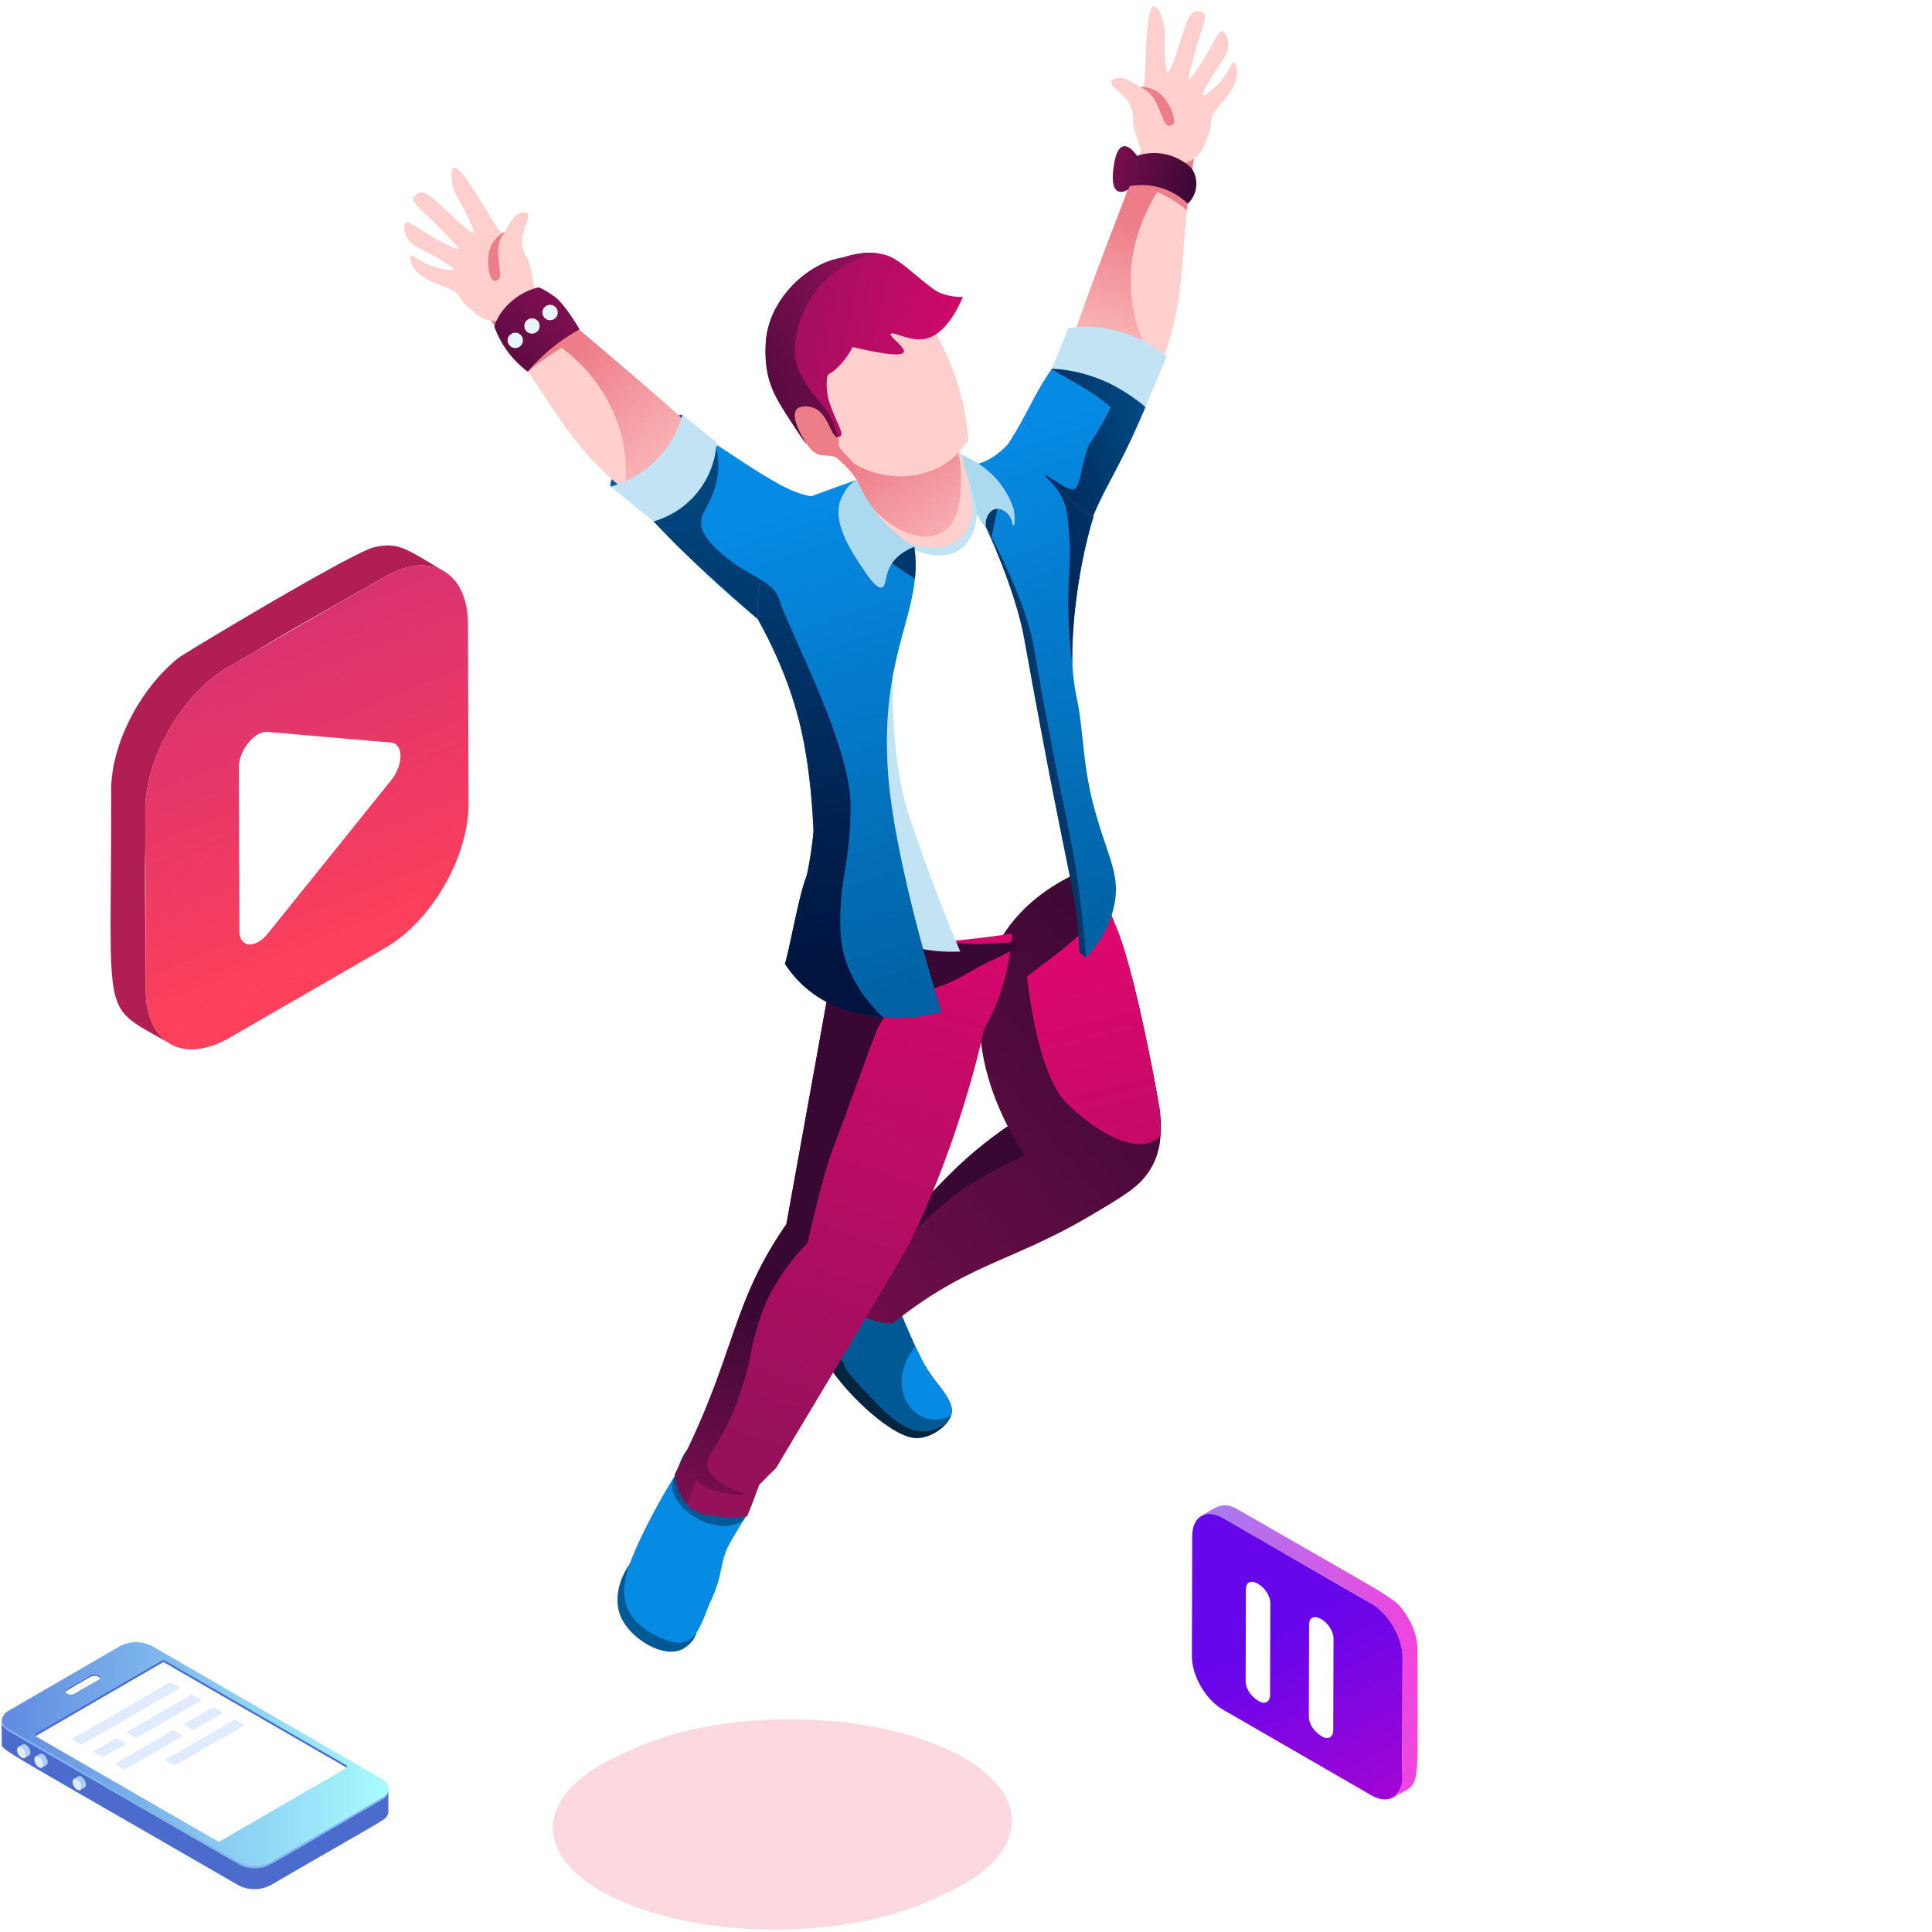<?xml version="1.0" encoding="UTF-8"?> <svg xmlns="http://www.w3.org/2000/svg" xmlns:xlink="http://www.w3.org/1999/xlink" width="800" height="800" viewBox="0 0 800 800"><defs><style>.cls-1{mask:url(#mask);filter:url(#luminosity-noclip-2);}.cls-2,.cls-4{mix-blend-mode:multiply;}.cls-2{fill:url(#linear-gradient);}.cls-3{isolation:isolate;}.cls-5{fill:#fcd9de;}.cls-6{fill:#052440;}.cls-7{fill:#005995;}.cls-8{fill:#068be5;}.cls-9{fill:url(#New_Gradient_Swatch_copy_9);}.cls-10{fill:#380832;}.cls-11{fill:url(#New_Gradient_Swatch_copy_9-2);}.cls-12{fill:url(#linear-gradient-2);}.cls-13{fill:url(#linear-gradient-3);}.cls-14{fill:url(#linear-gradient-4);}.cls-15{fill:#ffcfcd;}.cls-16{fill:url(#linear-gradient-5);}.cls-17{fill:#c1e3f4;}.cls-18{fill:#ed7d88;}.cls-19{fill:url(#linear-gradient-6);}.cls-20{fill:url(#linear-gradient-7);}.cls-21{fill:url(#linear-gradient-8);}.cls-22{fill:url(#New_Gradient_Swatch_copy_9-3);}.cls-23{mask:url(#mask-2);}.cls-24{fill:url(#linear-gradient-9);}.cls-25{fill:url(#linear-gradient-10);}.cls-26{fill:url(#linear-gradient-11);}.cls-27{fill:#005c9a;}.cls-28{fill:url(#linear-gradient-12);}.cls-29{fill:url(#linear-gradient-13);}.cls-30{fill:#e9f5fb;}.cls-31{fill:url(#linear-gradient-14);}.cls-32{fill:url(#linear-gradient-15);}.cls-33{fill:url(#linear-gradient-16);}.cls-34{fill:url(#linear-gradient-17);}.cls-35{fill:#00386c;}.cls-36{fill:url(#linear-gradient-18);}.cls-37{fill:url(#linear-gradient-19);}.cls-38{fill:url(#linear-gradient-20);}.cls-39{fill:url(#linear-gradient-21);}.cls-40{fill:#aad9f0;}.cls-41{fill:#4b6ccc;}.cls-42{fill:#a3a5a8;}.cls-43{fill:#abcffa;}.cls-44{fill:#e0ebff;}.cls-45{fill:#7cb4f7;}.cls-46{fill:url(#linear-gradient-22);}.cls-47{fill:#fff;}.cls-48{fill:#bc2f45;}.cls-49{fill:url(#New_Gradient_Swatch_copy_2);}.cls-50{fill:#b11e54;}.cls-51{fill:url(#linear-gradient-23);}.cls-52{fill:url(#linear-gradient-24);}.cls-53{filter:url(#luminosity-noclip);}</style><filter id="luminosity-noclip" x="336.685" y="-8592" width="119.463" height="32766" color-interpolation-filters="sRGB"><feFlood flood-color="#fff" result="bg"></feFlood><feBlend in="SourceGraphic" in2="bg"></feBlend></filter><mask id="mask" x="336.685" y="-8592" width="119.463" height="32766" maskUnits="userSpaceOnUse"><g class="cls-53"></g></mask><linearGradient id="linear-gradient" x1="533.15" y1="454.724" x2="398.844" y2="306.218" gradientUnits="userSpaceOnUse"><stop offset="0" stop-color="#fafafa"></stop><stop offset="1" stop-color="#fff"></stop></linearGradient><linearGradient id="New_Gradient_Swatch_copy_9" x1="255.383" y1="635.027" x2="513.889" y2="419.743" gradientUnits="userSpaceOnUse"><stop offset="0" stop-color="#95115a"></stop><stop offset="1" stop-color="#380832"></stop></linearGradient><linearGradient id="New_Gradient_Swatch_copy_9-2" x1="234.908" y1="610.436" x2="493.414" y2="395.154" xlink:href="#New_Gradient_Swatch_copy_9"></linearGradient><linearGradient id="linear-gradient-2" x1="504.758" y1="642.141" x2="436.599" y2="366.181" gradientUnits="userSpaceOnUse"><stop offset="0" stop-color="#95115a"></stop><stop offset="1" stop-color="#e50670"></stop></linearGradient><linearGradient id="linear-gradient-3" x1="530.824" y1="410.247" x2="445.034" y2="164.118" gradientUnits="userSpaceOnUse"><stop offset="0" stop-color="#005995"></stop><stop offset="1" stop-color="#068be5"></stop></linearGradient><linearGradient id="linear-gradient-4" x1="397.299" y1="197.822" x2="497.881" y2="166.465" gradientUnits="userSpaceOnUse"><stop offset="0" stop-color="#001440"></stop><stop offset="1" stop-color="#005995"></stop></linearGradient><linearGradient id="linear-gradient-5" x1="474.783" y1="93.662" x2="456.441" y2="163.478" gradientUnits="userSpaceOnUse"><stop offset="0" stop-color="#ed7d88"></stop><stop offset="1" stop-color="#ffcfcd"></stop></linearGradient><linearGradient id="linear-gradient-6" x1="444.91" y1="64.661" x2="495.792" y2="78.269" xlink:href="#New_Gradient_Swatch_copy_9"></linearGradient><linearGradient id="linear-gradient-7" x1="445.381" y1="62.899" x2="496.263" y2="76.507" xlink:href="#New_Gradient_Swatch_copy_9"></linearGradient><linearGradient id="linear-gradient-8" x1="312.203" y1="601.777" x2="405.297" y2="329.973" xlink:href="#linear-gradient-2"></linearGradient><linearGradient id="New_Gradient_Swatch_copy_9-3" x1="285.491" y1="661.463" x2="327.882" y2="545.095" xlink:href="#New_Gradient_Swatch_copy_9"></linearGradient><filter id="luminosity-noclip-2" x="336.685" y="195.549" width="119.463" height="198.524" color-interpolation-filters="sRGB"><feFlood flood-color="#fff" result="bg"></feFlood><feBlend in="SourceGraphic" in2="bg"></feBlend></filter><mask id="mask-2" x="336.685" y="195.549" width="119.463" height="198.524" maskUnits="userSpaceOnUse"><g class="cls-1"><path class="cls-2" d="M454.39,359.359c-.25.299-.798.798-1.596,1.796-1.695,2.144-8.328,12.568-8.977,12.568h-.05c-30.903,29.713-72.732,23.709-99.246,2.344,20.239-37.214,13.29-64.456,2.044-100.642-7.231-23.191-13.066-35.858-7.93-51.219,1.946-5.835,5.686-9.177,7.481-11.072,17.057-18.054,54.761-24.088,76.654-9.127,18.648,12.837,12.965,36.09,17.555,84.135,1.264,4.83,1.247,8.005,1.247,12.468C441.197,310.774,462.248,347.201,454.39,359.359Z"></path></g></mask><linearGradient id="linear-gradient-9" x1="533.15" y1="454.724" x2="398.844" y2="306.218" gradientUnits="userSpaceOnUse"><stop offset="0" stop-color="#c1e3f4"></stop><stop offset="1" stop-color="#e9f5fb"></stop></linearGradient><linearGradient id="linear-gradient-10" x1="391.118" y1="458.943" x2="305.328" y2="212.814" xlink:href="#linear-gradient-3"></linearGradient><linearGradient id="linear-gradient-11" x1="324.742" y1="400.118" x2="273.86" y2="126.773" xlink:href="#linear-gradient-4"></linearGradient><linearGradient id="linear-gradient-12" x1="236.64" y1="147.041" x2="292.255" y2="213.306" xlink:href="#linear-gradient-5"></linearGradient><linearGradient id="linear-gradient-13" x1="245.071" y1="109.928" x2="187.089" y2="172.052" xlink:href="#New_Gradient_Swatch_copy_9"></linearGradient><linearGradient id="linear-gradient-14" x1="366.327" y1="182.229" x2="408.927" y2="247.311" xlink:href="#linear-gradient-5"></linearGradient><linearGradient id="linear-gradient-15" x1="309.467" y1="135.46" x2="425.432" y2="161.493" xlink:href="#linear-gradient-2"></linearGradient><linearGradient id="linear-gradient-16" x1="348.156" y1="194.123" x2="390.755" y2="259.205" xlink:href="#linear-gradient-5"></linearGradient><linearGradient id="linear-gradient-17" x1="373.368" y1="131.467" x2="288.761" y2="170.517" xlink:href="#New_Gradient_Swatch_copy_9"></linearGradient><linearGradient id="linear-gradient-18" x1="492.502" y1="423.605" x2="406.712" y2="177.476" xlink:href="#linear-gradient-3"></linearGradient><linearGradient id="linear-gradient-19" x1="411.789" y1="244.301" x2="512.371" y2="212.943" xlink:href="#linear-gradient-4"></linearGradient><linearGradient id="linear-gradient-20" x1="401.504" y1="455.323" x2="315.714" y2="209.194" xlink:href="#linear-gradient-3"></linearGradient><linearGradient id="linear-gradient-21" x1="344.631" y1="396.416" x2="293.749" y2="123.071" xlink:href="#linear-gradient-4"></linearGradient><linearGradient id="linear-gradient-22" x1="600.948" y1="726.353" x2="761.022" y2="726.353" gradientTransform="matrix(-1, 0, 0, 1, 761.932, 0)" gradientUnits="userSpaceOnUse"><stop offset="0" stop-color="#a8fcff"></stop><stop offset="1" stop-color="#608ae0"></stop></linearGradient><linearGradient id="New_Gradient_Swatch_copy_2" x1="92.005" y1="246.216" x2="151.407" y2="395.411" gradientUnits="userSpaceOnUse"><stop offset="0" stop-color="#d33073"></stop><stop offset="1" stop-color="#fe405a"></stop></linearGradient><linearGradient id="linear-gradient-23" x1="497.41" y1="683.772" x2="586.999" y2="683.772" gradientUnits="userSpaceOnUse"><stop offset="0" stop-color="#a27ef1"></stop><stop offset="1" stop-color="#f243de"></stop></linearGradient><linearGradient id="linear-gradient-24" x1="532.291" y1="676.747" x2="582.318" y2="772.148" gradientUnits="userSpaceOnUse"><stop offset="0" stop-color="#6706eb"></stop><stop offset="1" stop-color="#b405cb"></stop></linearGradient></defs><g class="cls-3"><g id="Layer_1" data-name="Layer 1"><g class="cls-4"><path class="cls-5" d="M391.901,724.208c35.961,16.424,36.15,43.037.456,59.446l-6.585,3.027c-35.727,16.424-93.809,16.424-129.77.001-35.928-16.409-36.117-43.022-.39-59.446l6.585-3.027C297.891,707.8,355.974,707.8,391.901,724.208Z"></path></g><path class="cls-6" d="M394.006,585.358a5.301,5.301,0,0,0-.237.804c-1.086,3.648-6.51,8.368-12.543,9.23-2.461.379-7.525.426-18.933-8.851a105.031,105.031,0,0,1-21.914-24.897c3.966-4.733.603-.726,18.364-21.868a343.332,343.332,0,0,1,24.186,25.56c.049.047.095.047.095.095C387.167,572.886,395.161,579.507,394.006,585.358Z"></path><path class="cls-7" d="M394.006,585.358a5.301,5.301,0,0,0-.237.804c-.708,2.377-4.481,5.725-9.607,6.437-9.277,1.325-17.845-7.81-25.938-16.519-5.16-5.443-7.716-8.188-8.804-11.17-.917-2.623-6.542-7.204-8.757-7.715-2.698-.757-4.354-2.461-6.437-4.638-1.562-1.609-4.402-4.544-5.112-7.053-2.224-8.331,15.478-28.116,30.009-22.814,10.318,3.787,12.969,17.844,13.111,18.933,5.756,14.096,8.41,19.343,10.696,23.714.049.047.095.047.095.095C387.167,572.886,395.161,579.507,394.006,585.358Z"></path><path class="cls-8" d="M393.769,586.162c-14.114,7.231-28.771-10.825-14.767-28.778,5.395,11.691,7.337,13.111,10.223,16.851C391.494,577.24,395.455,582.795,393.769,586.162Z"></path><path class="cls-9" d="M467.324,493.201c-42.599,29.583-61.911,26.128-97.552,54.716-11.975.284-29.725-9.94-20.211-24.518,35.737-21.578,34.11-34.146,71.046-59.26A97.478,97.478,0,0,1,467.324,493.201Z"></path><path class="cls-10" d="M395.426,494.811c-15.957,11.887-26.615,27.401-26.822,27.216a18.998,18.998,0,0,0,3.96-6.721,16.938,16.938,0,0,0,.19-8.662c15.053-13.206,21.963-24.802,44.398-40.185.662.757,6.958,7.431,12.211,7.857.307.025.706.089.802.337C430.882,476.505,411.933,482.514,395.426,494.811Z"></path><path class="cls-11" d="M480.423,471.671a28.584,28.584,0,0,1-11.421,20.547c-1.17,1.17-11.602,8.17-21.495,13.017-49.983-45.09-63.081-120.261,4.639-146.275,1.037,2.594,11.07,27.484,11.719,29.325,6.534,18.602,13.665,55.209,16.358,71.267A50.936,50.936,0,0,1,480.423,471.671Z"></path><path class="cls-12" d="M480.523,470.325c-8.328,8.728-25.485-.499-38.551-13.266-9.875-9.675-14.514-34.462-16.708-52.715,6.783-5.436,21.994-15.46,27.929-24.587,3.441-5.237,2.742-10.972.997-15.71,2.344,5.885,5.636,14.164,7.93,19.6,6.834,15.962,15.174,58.444,18.103,75.906C480.423,464.29,480.473,468.081,480.523,470.325Z"></path><path class="cls-13" d="M482.817,147.451c-25.135,63.124-31.604,58.878-36.257,89.521-11.22-15.426-23.088-30.241-35.16-44.287,16-21.904,15.202-30.09,30.772-48.576C455.736,145.207,469.252,146.354,482.817,147.451Z"></path><path class="cls-14" d="M474.289,168.647c-11.92,28.078-16.458,31.719-21.695,45.184-7.922-4.265-11.744-9.005-17.106-15.66,3.091,2.045,7.979,5.536,9.825,4.139,2.194-1.696,3.241-14.912,6.534-19.6a98.542,98.542,0,0,0,8.079-14.064c-8.578-7.83-25.484-15.66-24.337-16.009a62.665,62.665,0,0,1,22.143,5.336C465.611,161.316,474.289,168.298,474.289,168.647Z"></path><path class="cls-15" d="M444.032,141.308c.386-.286,2.826-2.154,3.203-2.452,0,0,29.564,14.43,32.138,15.698,13.519-34.55,7.534-43.265,15.204-90.199a23.483,23.483,0,0,1-22.491,1.877.687.687,0,0,0-.227-.102c-.319.708-13.694,35.464-13.97,36.196C454.663,110.829,449.94,123.633,444.032,141.308Z"></path><path class="cls-16" d="M491.42,87.118c1-9.439,2.245-17.19,3.157-22.763a23.484,23.484,0,0,1-22.491,1.877c-1.534,3.572-4.08,9.488-5.699,13.514.068.02.112-.005.179.015l.016-.007c-4.569,11.873-19.688,51.222-22.188,60.043l1.39.144,32.33,10.579c-14.122-22.419-12.694-49.074,1.114-71.001A44.765,44.765,0,0,1,491.42,87.118Z"></path><path class="cls-17" d="M482.817,147.451c-.158.397-8.528,21.196-8.528,21.196.571,0-8.661-7.286-16.558-10.672a62.665,62.665,0,0,0-22.143-5.336c2.294-5.636,4.588-11.221,6.832-16.857A52.287,52.287,0,0,1,482.817,147.451Z"></path><path class="cls-15" d="M481.473,66.885c-8.211,5.494-12.107,5.799-12.364,6.248a51.996,51.996,0,0,0,2.201-6.131c1.832-6.312.751-4.741-1.549-13.526-1.114-4.253-.263-3.911-.762-6.994-1.163-7.196-9.885-10.156-8.774-12.777.466-1.098,2.241-1.363,2.863-1.459.347-.054,1.702-.216,4.566,1.186,3.155,1.543,4.169,3.041,5.181,2.611.87-.37,1.014-1.856,1.068-2.488.881-10.307.439-30.601,3.95-30.974,1.487-.158,3.058,4.106,3.271,4.684,2.148,5.832.429,9.733,1.526,19.142.744,6.386,1.527,4.896,6.647-10.976,2.105-6.527,3.066-9.826,5.697-10.566a3.61,3.61,0,0,1,3.438.658c1.026,1.076.561,2.855-1.988,10.545,0,0-1.196,3.493-4.01,14.579-.202.797-.486,1.944-.18,2.096.791.392,4.956-6.1,7.287-10.012,4.019-6.744,5.087-10.005,6.581-9.821,1.333.165,2.425,3.082,2.457,5.7.051,4.238-2.698,5.967-7.644,14.626-3.153,5.521-2.933,5.986-2.796,6.102.607.516,3.74-1.926,6.032-4.297,5.138-5.315,5.512-9.383,6.773-9.115.943.201,1.703,3.398,1.019,6.545-1.492,6.861-8.97,12.338-9.911,15.424-1.375,4.511.038,4.04-2.424,10.057-1.539,3.763-3.428,8.786-10.751,9.816A14.839,14.839,0,0,1,481.473,66.885Z"></path><path class="cls-18" d="M472.027,35.997c5.728,2.714,6.274,5.496,10.081,14.242a2.925,2.925,0,0,0,1.525,1.708A2.141,2.141,0,0,0,485.58,51.7c1.554-1.313-.242-6.645-2.859-10.231A12.227,12.227,0,0,0,472.027,35.997Z"></path><path class="cls-19" d="M470.932,64.665s-7.266-11.324-9.679,3.537,4.903,11.109,5.95,10.094S470.932,64.665,470.932,64.665Z"></path><path class="cls-20" d="M466.891,77.259a27.573,27.573,0,0,1,24.97,7.074,11.44,11.44,0,0,0,1.645-14.54,22.257,22.257,0,0,0-21.932-5.52A9.004,9.004,0,0,0,466.891,77.259Z"></path><path class="cls-7" d="M261.835,646.223c-6.061,7.551-7.167,15.957-5.325,21.769,3.107,9.815,18.067,19.303,26.345,14.746a12.713,12.713,0,0,0,4.618-4.431,36.235,36.235,0,0,0,1.951-5.089Q275.63,659.721,261.835,646.223Z"></path><path class="cls-8" d="M303.365,636.95c-6.343,10.508-2.84,13.206-9.656,27.311-5.206,13.774-7.952,20.4-22.72,12.685-2.602-1.373-8.473-4.544-11.265-11.312-1.847-4.497-1.373-8.757-.521-12.969,2.33-10.832,17.5-38.831,24.85-48.279,2.425-2.991,5.894-6.698,9.656-7.952,8.378-3.124,17.134,3.266,18.129,4.023C316.658,617.217,311.95,622.645,303.365,636.95Z"></path><path class="cls-7" d="M312.547,611.059a112.527,112.527,0,0,1-1.325,12.165,54.472,54.472,0,0,1-3.218,6.058c-10.65,8.555-34.722-5.875-28.589-18.128,3.123-7.668,3.787-12.259,10.602-13.584a6.968,6.968,0,0,1,1.704-.189C298.111,597.191,306.158,602.634,312.547,611.059Z"></path><path class="cls-21" d="M419.13,386.589c-1.265,14.533-4.446,26.776-11.82,39.898-.813,4.993-10.594,47.627-30.871,88.673a.049.049,0,0,1-.05.05c-3.081,6.174-52.115,87.566-54.958,92.563l-7.033,7.032c-1.646,4.339-3.341,8.678-4.987,13.067-5.98.763-19.088.63-23.689-3.74a21.129,21.129,0,0,1-6.234-13.715c25.124-47.866,22.578-69.711,46.132-103.485q10.399-57.528,20.796-115.106A485.506,485.506,0,0,0,419.13,386.589Z"></path><path class="cls-22" d="M418.382,393.771a50.227,50.227,0,0,1-5.886,3.042c-12.069,5.386-17.056,10.773-29.524,13.266s-17.855,12.468-19.55,15.81c-1.646,3.341-13.715,37.404-18.254,49.025-4.588,11.67-10.822,39.898-10.822,39.898s-13.715,12.917-19.55,30.771c-5.786,17.854-2.046,12.069-8.28,31.17s-14.163,25.335-13.715,29.923c.399,4.588,7.033,9.127,13.715,11.221,6.633,2.095-15.809.848-17.904-5.386a49.644,49.644,0,0,0-3.94,10.573,21.927,21.927,0,0,1-5.187-12.668c25.091-47.805,22.585-69.722,46.132-103.485q10.399-57.528,20.796-115.106c18.67.082,36.798-1.161,42.641-1.745,19.602,1.134,11.786,1.07,31.719.05C420.776,390.13,423.02,390.878,418.382,393.771Z"></path><g class="cls-23"><path class="cls-24" d="M454.39,359.359c-.25.299-.798.798-1.596,1.796-1.695,2.144-8.328,12.568-8.977,12.568h-.05c-30.903,29.713-72.732,23.709-99.246,2.344,20.239-37.214,13.29-64.456,2.044-100.642-7.231-23.191-13.066-35.858-7.93-51.219,1.946-5.835,5.686-9.177,7.481-11.072,17.057-18.054,54.761-24.088,76.654-9.127,18.648,12.837,12.965,36.09,17.555,84.135,1.264,4.83,1.247,8.005,1.247,12.468C441.197,310.774,462.248,347.201,454.39,359.359Z"></path></g><path class="cls-17" d="M397.634,394.02c-12.966.648-24.537-2.593-33.614-6.433l-7.879-34.611,14.812-99.845c-.949,8.628-4.24,54.91,5.137,83.586C383.771,360.257,392.547,382.3,397.634,394.02Z"></path><path class="cls-25" d="M338.686,205.852A86.538,86.538,0,0,1,313.75,256.322a492.957,492.957,0,0,1-43.09-40.397l-.05-.05a46.804,46.804,0,0,1,25.885-31.17c.049,0,.049-.05.099-.05.2-.1.349-.15.549-.249C320.268,199.737,328.58,205.01,338.686,205.852Z"></path><path class="cls-26" d="M313.75,256.322c-33.391-29.193-38.102-35.418-43.09-40.397l-.05-.05a35.959,35.959,0,0,0,25.983-31.12c3.542,17.355-5.186,24.936-6.184,30.422-.698,3.641,1.297,9.376,14.014,18.403h-.2c.682.467,10.442,6.243,10.524,6.284A80.698,80.698,0,0,0,313.75,256.322Z"></path><path class="cls-27" d="M253.48,198.177c-.945,1.896-.785,3.048-.593,3.286,1.115,1.378,6.492-.197,5.603-2.395C256.762,198.931,255.209,198.314,253.48,198.177Z"></path><path class="cls-27" d="M282.599,171.74a2.935,2.935,0,0,0-2.54,1.149c-1.349,1.408,1.643,3.344,1.819,3.52S282.599,171.74,282.599,171.74Z"></path><path class="cls-15" d="M284.49,175.471c-.476-.064-3.514-.519-3.989-.598a40.831,40.831,0,0,1-20.548,29.275c-28.344-23.556-28.926-36.043-56.904-71.617a23.481,23.481,0,0,0,20.597-9.226.691.691,0,0,1,.15-.199C224.939,123.96,262.681,155.406,284.49,175.471Z"></path><path class="cls-28" d="M283.427,174.332l-1.147.798a31.479,31.479,0,0,1-23.19,24.887c1.436-22.12-8.538-42.551-26.532-56.007a114.215,114.215,0,0,0-14.014,9.925l10.922-12.119a68.694,68.694,0,0,0-6.932-4.139l10.374-6.932C238.792,135.681,276.446,167.25,283.427,174.332Z"></path><path class="cls-18" d="M235.167,132.381c-9.451,9.451-13.499,9.499-18.353,18.552-5.437-7.78-10.274-13.964-13.765-18.403a23.483,23.483,0,0,0,20.597-9.226C226.715,125.691,231.804,129.639,235.167,132.381Z"></path><path class="cls-15" d="M215.664,127.607c9.843.841,13.402-.774,13.844-.506a52.027,52.027,0,0,1-4.89-4.303c-4.655-4.641-2.949-3.788-5.181-12.59-1.08-4.261-1.66-3.551-2.713-6.491-2.46-6.862,3.746-13.669,1.506-15.426-.938-.736-2.62-.11-3.212.106-.33.121-1.594.633-3.425,3.245-2.016,2.876-2.18,4.677-3.274,4.79-.94.097-1.785-1.135-2.137-1.662-5.752-8.598-15.173-26.578-18.428-25.208-1.378.58-.693,5.073-.6,5.681.938,6.144,4.329,8.728,7.915,17.495,2.435,5.95,1.029,5.024-11.123-6.396-4.998-4.697-7.433-7.121-10.094-6.497a3.61,3.61,0,0,0-2.692,2.238c-.378,1.438.889,2.77,6.837,8.27,0,0,2.735,2.48,10.557,10.825.562.6,1.365,1.467,1.17,1.748-.503.726-7.287-2.945-11.219-5.244-6.777-3.962-9.289-6.301-10.508-5.417-1.088.788-.633,3.871.604,6.177,2.003,3.735,5.246,3.92,13.761,9.11,5.429,3.309,5.46,3.823,5.397,3.991-.282.745-4.205.121-7.357-.846-7.067-2.17-9.361-5.551-10.335-4.706-.729.631.151,3.798,2.271,6.222,4.622,5.285,13.816,6.466,16.131,8.713,3.384,3.285,1.919,3.555,6.983,7.633,3.166,2.551,7.247,6.035,14.156,3.397A14.838,14.838,0,0,0,215.664,127.607Z"></path><path class="cls-18" d="M209.006,96.001c-3.703,5.144-2.837,7.844-1.943,17.34a2.925,2.925,0,0,1-.509,2.233,2.141,2.141,0,0,1-1.824.725c-1.995-.399-2.999-5.934-2.442-10.338A12.227,12.227,0,0,1,209.006,96.001Z"></path><path class="cls-29" d="M239.952,136.447a74.142,74.142,0,0,0-21.403,17.482,40.613,40.613,0,0,1-13.871-18.702c2.359-7.766,10.144-14.352,18.235-16.209.689-.092,4.044,1.889,6.894,3.925C233.546,125.613,239.961,136.025,239.952,136.447Z"></path><path class="cls-30" d="M216.54,140.939a3.171,3.171,0,1,1-3.171-3.171A3.171,3.171,0,0,1,216.54,140.939Z"></path><path class="cls-30" d="M223.458,134.982a3.171,3.171,0,1,1-3.171-3.171A3.171,3.171,0,0,1,223.458,134.982Z"></path><path class="cls-30" d="M230.952,129.409a3.171,3.171,0,1,1-3.171-3.171A3.171,3.171,0,0,1,230.952,129.409Z"></path><path class="cls-17" d="M296.743,183.16c-.05.399-.05.948-.15,1.596a35.959,35.959,0,0,1-25.983,31.12c-5.934-4.788-11.819-9.625-17.705-14.413a42.166,42.166,0,0,0,29.675-29.724C287.317,175.529,292.005,179.369,296.743,183.16Z"></path><path class="cls-17" d="M397.335,227.646c-9.966,6.777-29.175-1.89-34.811-15.261a1.065,1.065,0,0,0,.2.299c10.58,13.503,35.671,19.726,38.601-3.691.03,0,.1-1.114.1-1.147,0-4.475-1.944-14.812-1.944-14.812,2.893,9.476,4.338,11.072,4.887,17.355C405.062,216.402,402.5,224.151,397.335,227.646Z"></path><path class="cls-15" d="M402.522,213.532a17.096,17.096,0,0,1-5.835,10.174c-5.387,4.488-16.408,4.189-24.986-.998a.049.049,0,0,1-.05-.05c-12.16-6.788-15.319-22.844-9.425-35.21,8.603-4.552,25.737-12.972,32.117-5.686,5.356,6.171,7.169,20.363,8.079,28.228A17.244,17.244,0,0,1,402.522,213.532Z"></path><path class="cls-31" d="M397.834,197.224c-.05,7.68-.1,18.852-7.88,23.34-9.532,5.515-24.665-3.724-30.571-13.066-3.371-4.987-2.672-5.087-4.688-8.778-1.896-3.242-5.736-7.68-13.765-13.416,12.72,1.065,18.802,5.086,23.789,6.832,4.838,1.596,12.468,1.696,24.387-6.134C396.003,179.82,397.834,187.927,397.834,197.224Z"></path><path class="cls-15" d="M330.207,175.01c1.38,3.736,5.214,11.616,9.196,12.86,1.755.624,2.559.311,4.223.503,2.694.145,7.521,2.213,11.801,4.583,15.025,7.747,31.865,4.316,40.76-4.815,0,0,4.521-5.075,4.846-5.771-.063-.139-.233-2.252-.236-2.258-1.992-20.857-8.957-34.36-16.079-47.635-4.52-7.884-11.431-19.415-30.068-18.323A35.204,35.204,0,0,0,336.929,120.4c-6.961,4.47-12.857,10.244-15.566,18.411C315.304,156.749,329.341,174.142,330.207,175.01Z"></path><path class="cls-32" d="M325.057,170.722c2.075,3.241,6.412,10.036,8.891,12.999l.062.024c-2.135-3.13-5.835-9.634-4.638-13.245a1.082,1.082,0,0,1,.234-.526c.413-1.292,2.66-1.785,3.944-1.735a10.583,10.583,0,0,1,3.783.808c5.936,2.775,6.734,12.188,9.635,11.976a1.738,1.738,0,0,0,1.293-.743c.715-1.323-1.253-4.268-4.063-11.508a25.015,25.015,0,0,1-1.684-12.639c.189-1.276,1.33-1.432,2.688-2.533a30.659,30.659,0,0,0,7.847-9.905c15.568,3.671,20.621,3.554,21.196,2.078.752-1.933-6.1-6.398-5.402-7.481.829-1.288,7.418,3.011,13.715,2.078,4.735-.701,10.548-4.576,16.209-17.455a23.029,23.029,0,0,1-9.559-1.662c-1.358-.562-2.497-1.199-9.143-6.65-7.346-6.025-10.387-8.912-16.687-9.715-.043.02-.043.02-.106-.004-7.035-.91-12.589,1.45-15.589,2.021-13.139,2.436-28.817,16.43-30.509,33.911a.169.169,0,0,0-.004.107C316.043,156.528,320.55,163.142,325.057,170.722Z"></path><path class="cls-33" d="M333.885,183.59c.005.013.221.331.222.334,1.359,1.939,2.975,3.63,4.678,4.205,4.296,1.494,3.641-1.591,16.083,5.059-11.075-11.462-6.302-7.135-7.894-12.143-2.92.173-3.683-9.215-9.624-11.984-3.526-1.48-6.422-.712-7.316.258C327.199,172.404,331.623,180.061,333.885,183.59Z"></path><path class="cls-34" d="M327.751,174.81c.511.801,5.373,8.591,6.259,8.935-1.87-2.742-6.09-10.277-4.637-13.245a1.08,1.08,0,0,1,.233-.526c.413-1.291,2.66-1.785,3.943-1.736a10.579,10.579,0,0,1,3.783.808c5.935,2.775,6.735,12.188,9.635,11.976-2.814-12.174-8.11-13.733-13.073-21.977-2.051-3.407-4.167-7.007-4.733-12.129-1.022-9.242,5.28-35.947,34.109-42.034-7.035-.91-12.588,1.45-15.588,2.022-13.14,2.436-28.818,16.43-30.51,33.911a.169.169,0,0,0-.004.107C315.949,157.819,321.34,164.992,327.751,174.81Z"></path><path class="cls-35" d="M408.324,218.503s12.053,25.352,15.793,46.132c19.832,110.18,21.501,101.838,22.858,129.668l2.725,2.261c-1.627-42.173-5.419-54.611-13.116-101.174C430.432,258.163,429.516,241.923,408.324,218.503Z"></path><path class="cls-36" d="M461.521,374.121c-1.846,10.074-7.331,17.605-11.82,22.442-2.842-37.155-7.679-54.61-12.468-79.147-9.923-50.122-8.228-49.423-12.468-62.34-4.365-13.549-13.473-31.818-16.507-36.806a.183.183,0,0,0-.05-.15s-5.468-23.914-5.886-25.784c5.401,0,11.345-4.419,15.062-8.428,3.94-4.289,7.381,1.247,18.004,14.214.018,0,4.975,5.921,4.987,5.935a42.712,42.712,0,0,0,12.219,9.775c.05.05.15.05.2.1-6.633,21.445-9.276,47.628-8.728,61.194a93.488,93.488,0,0,0,1.846,14.213c2.792,13.017,2.294,27.38,7.181,45.234C458.58,354.721,463.815,361.553,461.521,374.121Z"></path><path class="cls-37" d="M444.066,275.124c-3.591-28.876-.2-39.1-1.247-52.466-.599-7.631-.897-11.52-2.494-15.361-2.743-6.583-7.929-9.875-7.481-10.423.2-.249,1.197.349,2.543,1.247.018,0,4.975,5.921,4.987,5.935a42.712,42.712,0,0,0,12.219,9.775c.05.05.15.05.2.1C446.16,235.376,443.518,261.559,444.066,275.124Z"></path><path class="cls-38" d="M389.854,419.006c-14.022,4.675-48.502,5.434-64.834-19.949,1.546-4.189,5.686-27.829,8.679-35.509a11.734,11.734,0,0,0,.398-1.347c1.247-4.887,2.843-16.807,2.743-18.602-1.247-27.48-5.835-44.885-5.835-44.885a179.075,179.075,0,0,0-15.76-39.699,21.735,21.735,0,0,0-1.495-2.693c-.442-11.382,1.863-28.343,7.929-37.803a37.711,37.711,0,0,1,14.414-13.066c.74-.37,17.823-6.454,18.602-6.733,2.015,3.691,1.316,3.79,4.688,8.778,0,0,.599.948,1.546,2.194a23.756,23.756,0,0,0,10.722,12.967.049.049,0,0,0,.05.05,4.106,4.106,0,0,0,1.147,1.646,34.745,34.745,0,0,0,3.242,2.045c1.097.598,1.895-.299,2.494,0,4.024,27.326-15.347,44.116-10.574,97.251C370.654,351.628,381.526,392.275,389.854,419.006Z"></path><path class="cls-39" d="M365.816,421.3a32.69,32.69,0,0,1-3.341-.349c-15.38-1.787-28.891-8.583-37.455-21.894,1.546-4.189,5.686-27.829,8.679-35.509,1.045-2.455,3.272-17.596,3.141-19.949-1.541-33.962-6.899-58.09-23.09-87.277a80.698,80.698,0,0,1,.997-16.458c3.341,2.095,5.785,3.84,7.331,6.882a18.19,18.19,0,0,1,1.047,2.942c6.633,17.455,29.076,59.947,29.076,83.935,0,25.435-5.037,30.023-4.14,52.366C348.809,405.341,362.923,418.707,365.816,421.3Z"></path><path class="cls-35" d="M378.832,239.665c-4.156-2.771-1.536-1.02-12.368-8.279l-2.842-4.389c3.557-.94,1.454-.384,9.425-2.494a34.474,34.474,0,0,0,3.043,1.895c1.097.598,1.895-.299,2.494,0A51.759,51.759,0,0,1,378.832,239.665Z"></path><path class="cls-40" d="M354.815,198.657c-3.894,2.097-4.998,4.88-5.922,6.546-5.45,9.821,3.328,22.8,9.455,31.794,3.023,4.438,5.334,6.768,6.857,6.234,1.74-.61,1.225-4.297,3.155-8.258,2.184-4.481,6.453-7.041,10.248-8.574a54.836,54.836,0,0,1-15.897-14.338A62.088,62.088,0,0,1,354.815,198.657Z"></path><path class="cls-35" d="M413.495,207.996c0,1.409-2.793,13.235-2.793,14.363l-.2-.05c-.847-1.496-1.546-2.893-2.244-4.04,0,.1.05.15.05.249-.799-1.147-1.646-2.344-2.444-3.491l-.15-5.785C407.062,208.794,413.495,206.575,413.495,207.996Z"></path><path class="cls-40" d="M419.28,217.372c-.453-4.638-4.52-7.339-7.331-6.533-2.294.648-4.24,3.74-3.69,7.431,0,.1.05.15.05.249-2.113-3.034-3.79-5.386-3.79-5.386-.948-9.476-3.039-11.899-6.48-24.866,10.076,4.074,18.261,11.87,21.74,22.572C420.426,214.729,420.327,218.519,419.28,217.372Z"></path><g class="cls-3"><path class="cls-41" d="M3.433,716.47c102.037,59.042,96.768,57.103,102.954,56.693a13.999,13.999,0,0,0,4.205-.911c1.329-.528,47.899-27.549,48.733-28.307a4.042,4.042,0,0,0,1.459-2.906c.028,9.803.152,9.524-.316,10.51-1.016,2.14,1.08.371-48.535,29.139a14.556,14.556,0,0,1-13.144.007C-3.16,721.703.749,724.919.739,721.737l-.025-9.063C.718,714.05,1.624,715.423,3.433,716.47Z"></path><path class="cls-42" d="M49.593,682.091,3.447,708.843c-3.642,2.111-3.643,5.527-.015,7.627l95.331,55.161a14.505,14.505,0,0,0,13.144-.007l46.146-26.757c3.634-2.107,3.643-5.522.015-7.623-25.071-14.507-76.36-44.181-95.334-55.16A14.492,14.492,0,0,0,49.593,682.091Z"></path></g><path class="cls-43" d="M30.604,736.601l.001-.001-.001.001c.036-.021,1.764-1.026,1.799-1.044,1.788-.915,4.361,3.612,2.63,4.621l-1.757,1.021C35.03,740.18,32.377,735.572,30.604,736.601Z"></path><path class="cls-44" d="M31.949,736.733c-2.471-1.426-2.534,2.88-.012,4.335C34.389,742.485,34.482,738.196,31.949,736.733Z"></path><path class="cls-43" d="M14.761,727.325l.001-.001-.001,0c.037-.021,1.764-1.026,1.8-1.044,1.657-.849,4.114,3.074,2.84,4.448-.163.175-1.744,1.065-1.967,1.194C19.187,730.904,16.534,726.295,14.761,727.325Z"></path><path class="cls-44" d="M16.106,727.457c-2.47-1.427-2.534,2.88-.012,4.335C18.546,733.208,18.639,728.919,16.106,727.457Z"></path><path class="cls-43" d="M7.604,723.329l.001,0-.001,0c.037-.021,1.764-1.026,1.8-1.044,1.657-.849,4.114,3.074,2.84,4.448-.163.175-1.744,1.065-1.967,1.194C12.03,726.908,9.377,722.3,7.604,723.329Z"></path><path class="cls-44" d="M8.948,723.461c-2.47-1.426-2.534,2.88-.012,4.335C11.389,729.213,11.481,724.924,8.948,723.461Z"></path><g class="cls-3"><path class="cls-45" d="M.909,712.17c.004,1.375.911,2.748,2.718,3.795,100.975,58.428,97.079,57.651,104.279,56.549a12.484,12.484,0,0,0,3.706-1.135c.853-.427,47.042-27.147,47.923-27.952,1.702-1.556,1.454-3.527,1.45-2.167.005,1.817-1.155,3.095-2.735,4.009-49.086,28.466-46.756,27.601-50.339,28.151a14.941,14.941,0,0,1-7.493-.698c-2.925-1.463,13.03,7.694-96.788-55.85C.637,715.138.912,713.207.909,712.17Z"></path><path class="cls-46" d="M49.788,681.585,3.646,708.34C.001,710.448,0,713.864,3.628,715.965l95.331,55.162a14.509,14.509,0,0,0,13.151-.007l46.139-26.757c3.642-2.107,3.647-5.524.018-7.625-23.947-13.857-76.021-43.984-95.334-55.16A14.5,14.5,0,0,0,49.788,681.585Z"></path></g><path class="cls-47" d="M27.666,699.344c-2.144,1.252,1.084,3.178,3.294,1.902l9.882-5.731a1.007,1.007,0,0,0,0-1.905C38.716,692.375,37.607,693.579,27.666,699.344Z"></path><path class="cls-41" d="M27.036,700.586c.279-.493,9.949-5.975,10.438-6.259,1.331-.764,3.541-.374,3.931.657.762-1.352-2.134-2.37-3.854-1.373C27.081,699.68,26.67,699.604,27.036,700.586Z"></path><path class="cls-47" d="M67.666,688.163c-49.252,28.556-38.699,22.436-52.973,30.714,69.54,40.235,75.959,43.82,75.959,43.82s44.588-25.855,52.973-30.718C143.626,731.979,107.622,711.246,67.666,688.163Z"></path><g class="cls-3"><path class="cls-41" d="M67.664,687.256l.003.906c-49.252,28.556-38.699,22.436-52.973,30.714l-.003-.906C29.593,709.329,22.041,713.708,67.664,687.256Z"></path><path class="cls-41" d="M143.623,731.072l.003.906s-37.153-21.396-75.959-43.816l-.003-.906C69.371,688.242,143.623,731.072,143.623,731.072Z"></path></g><polygon class="cls-44" points="33.684 722.487 74.576 698.878 70.487 696.517 29.595 720.126 33.684 722.487"></polygon><polygon class="cls-44" points="52.271 717.336 56.36 719.697 83.498 704.029 79.409 701.668 52.271 717.336"></polygon><polygon class="cls-44" points="38.517 725.277 42.606 727.638 52.271 722.058 48.182 719.697 38.517 725.277"></polygon><polygon class="cls-44" points="88.331 706.819 75.877 714.009 79.966 716.37 92.42 709.18 88.331 706.819"></polygon><polygon class="cls-44" points="47.438 730.428 51.528 732.789 75.877 718.731 71.788 716.37 47.438 730.428"></polygon><polygon class="cls-44" points="72.346 731.072 101.342 714.331 97.253 711.97 68.256 728.712 72.346 731.072"></polygon><path class="cls-48" d="M175.884,234.166a28.867,28.867,0,0,0-13.952,3.237A28.095,28.095,0,0,1,175.884,234.166Z"></path><path class="cls-48" d="M182.769,235.944c.137.061.288.137.426.198C183.376,236.248,183.088,236.096,182.769,235.944Z"></path><path class="cls-49" d="M194,332.892c.061,21.87-15.334,48.527-34.378,59.531L94.954,429.765c-8.185,4.722-18.531,7.042-25.852,1.55a16.788,16.788,0,0,1-2.097-1.778,22.305,22.305,0,0,1-1.945-2.28c-4.75-7.124-4.696-13.736-4.726-20.639l-.152-56.78-.045-14.119c-.061-21.87,15.32-48.528,34.378-59.531l11.839-6.839c55.873-32.263,48.175-27.822,52.844-30.502,5.039-2.892,10.889-5.038,16.688-4.681a21.413,21.413,0,0,1,2.31.273,17.374,17.374,0,0,1,2.28.562,17.961,17.961,0,0,1,2.295.942,5.79,5.79,0,0,1,.957.517c6.186,3.587,10.031,11.246,10.061,22.113Z"></path><path class="cls-47" d="M161.939,323.11c5.218-6.479,5.193-15.201-.044-15.645-1.196-.08-50.78-4.366-51.198-4.405a6.852,6.852,0,0,0-3.913,1.048c-4.119,2.378-7.884,8.333-7.869,13.613.004,1.532.189,66.582.192,67.771.015,5.28,3.802,6.874,7.921,4.497a14.432,14.432,0,0,0,3.915-3.478l25.499-31.684Z"></path><path class="cls-50" d="M183.194,236.141c-.641-.284-.897-.46-1.626-.73a13.807,13.807,0,0,0-2.295-.745,16.061,16.061,0,0,0-2.219-.395c-4.739-.759-10.625.93-15.122,3.131-1.576.748-2.539,1.331-6.125,3.389-20.563,11.839-36.749,20.821-49.455,28.557l-11.839,6.839c-19.058,11.004-34.439,37.661-34.378,59.531l.045,14.119c-.295,14.363.032,29.792.167,60.2,0,.462.025,1.571.061,2.082.025.668.135,2.071.243,2.827a31.629,31.629,0,0,0,.927,4.772,24.454,24.454,0,0,0,1.869,4.863,17.635,17.635,0,0,0,2.796,4.134,15.144,15.144,0,0,0,1.839,1.808,16.039,16.039,0,0,0,2.325,1.641c-29.513-17.155-24.091-6.485-24.393-104.639-.061-19.681,12.341-42.737,27.949-55.154,2.173-1.717,71.765-43.588,80.899-45.746C165.139,224.196,168.543,227.585,183.194,236.141Z"></path><path class="cls-51" d="M581.983,668.192c-4.658-6.866-2.662-4.627-69.325-43.114-6.582-3.8-9.185-.841-15.248,2.683,2.784-1.62,6.297-.727,9.098.891,66.877,38.612,63.658,36.077,67.603,40.82,3.88,4.679,6.654,11.104,6.64,16.779-.15,52.697,1.077,55.112-3.878,57.992,12.354-7.18,9.851.976,10.028-61.566C586.915,677.707,584.815,672.374,581.983,668.192Z"></path><path class="cls-52" d="M568.002,664.154c7.064,4.079,12.773,13.966,12.749,22.096l-.141,49.779c-.023,8.117-5.769,11.404-12.833,7.326l-61.493-35.503c-7.064-4.078-12.773-13.978-12.749-22.095l.141-49.779c.023-8.13,5.769-11.404,12.833-7.326Z"></path><path class="cls-47" d="M515.795,695.99l.107-37.817c.02-7.076,10.13-1.09,10.111,5.837l-.107,37.817c-.008,2.896-2.064,4.067-4.584,2.612C517.506,702.236,515.787,698.887,515.795,695.99Z"></path><path class="cls-47" d="M541.957,710.61l.107-37.817c.02-7.076,10.13-1.09,10.11,5.837l-.107,37.817c-.008,2.896-2.063,4.067-4.584,2.612C543.668,716.856,541.948,713.507,541.957,710.61Z"></path></g></g></svg> 